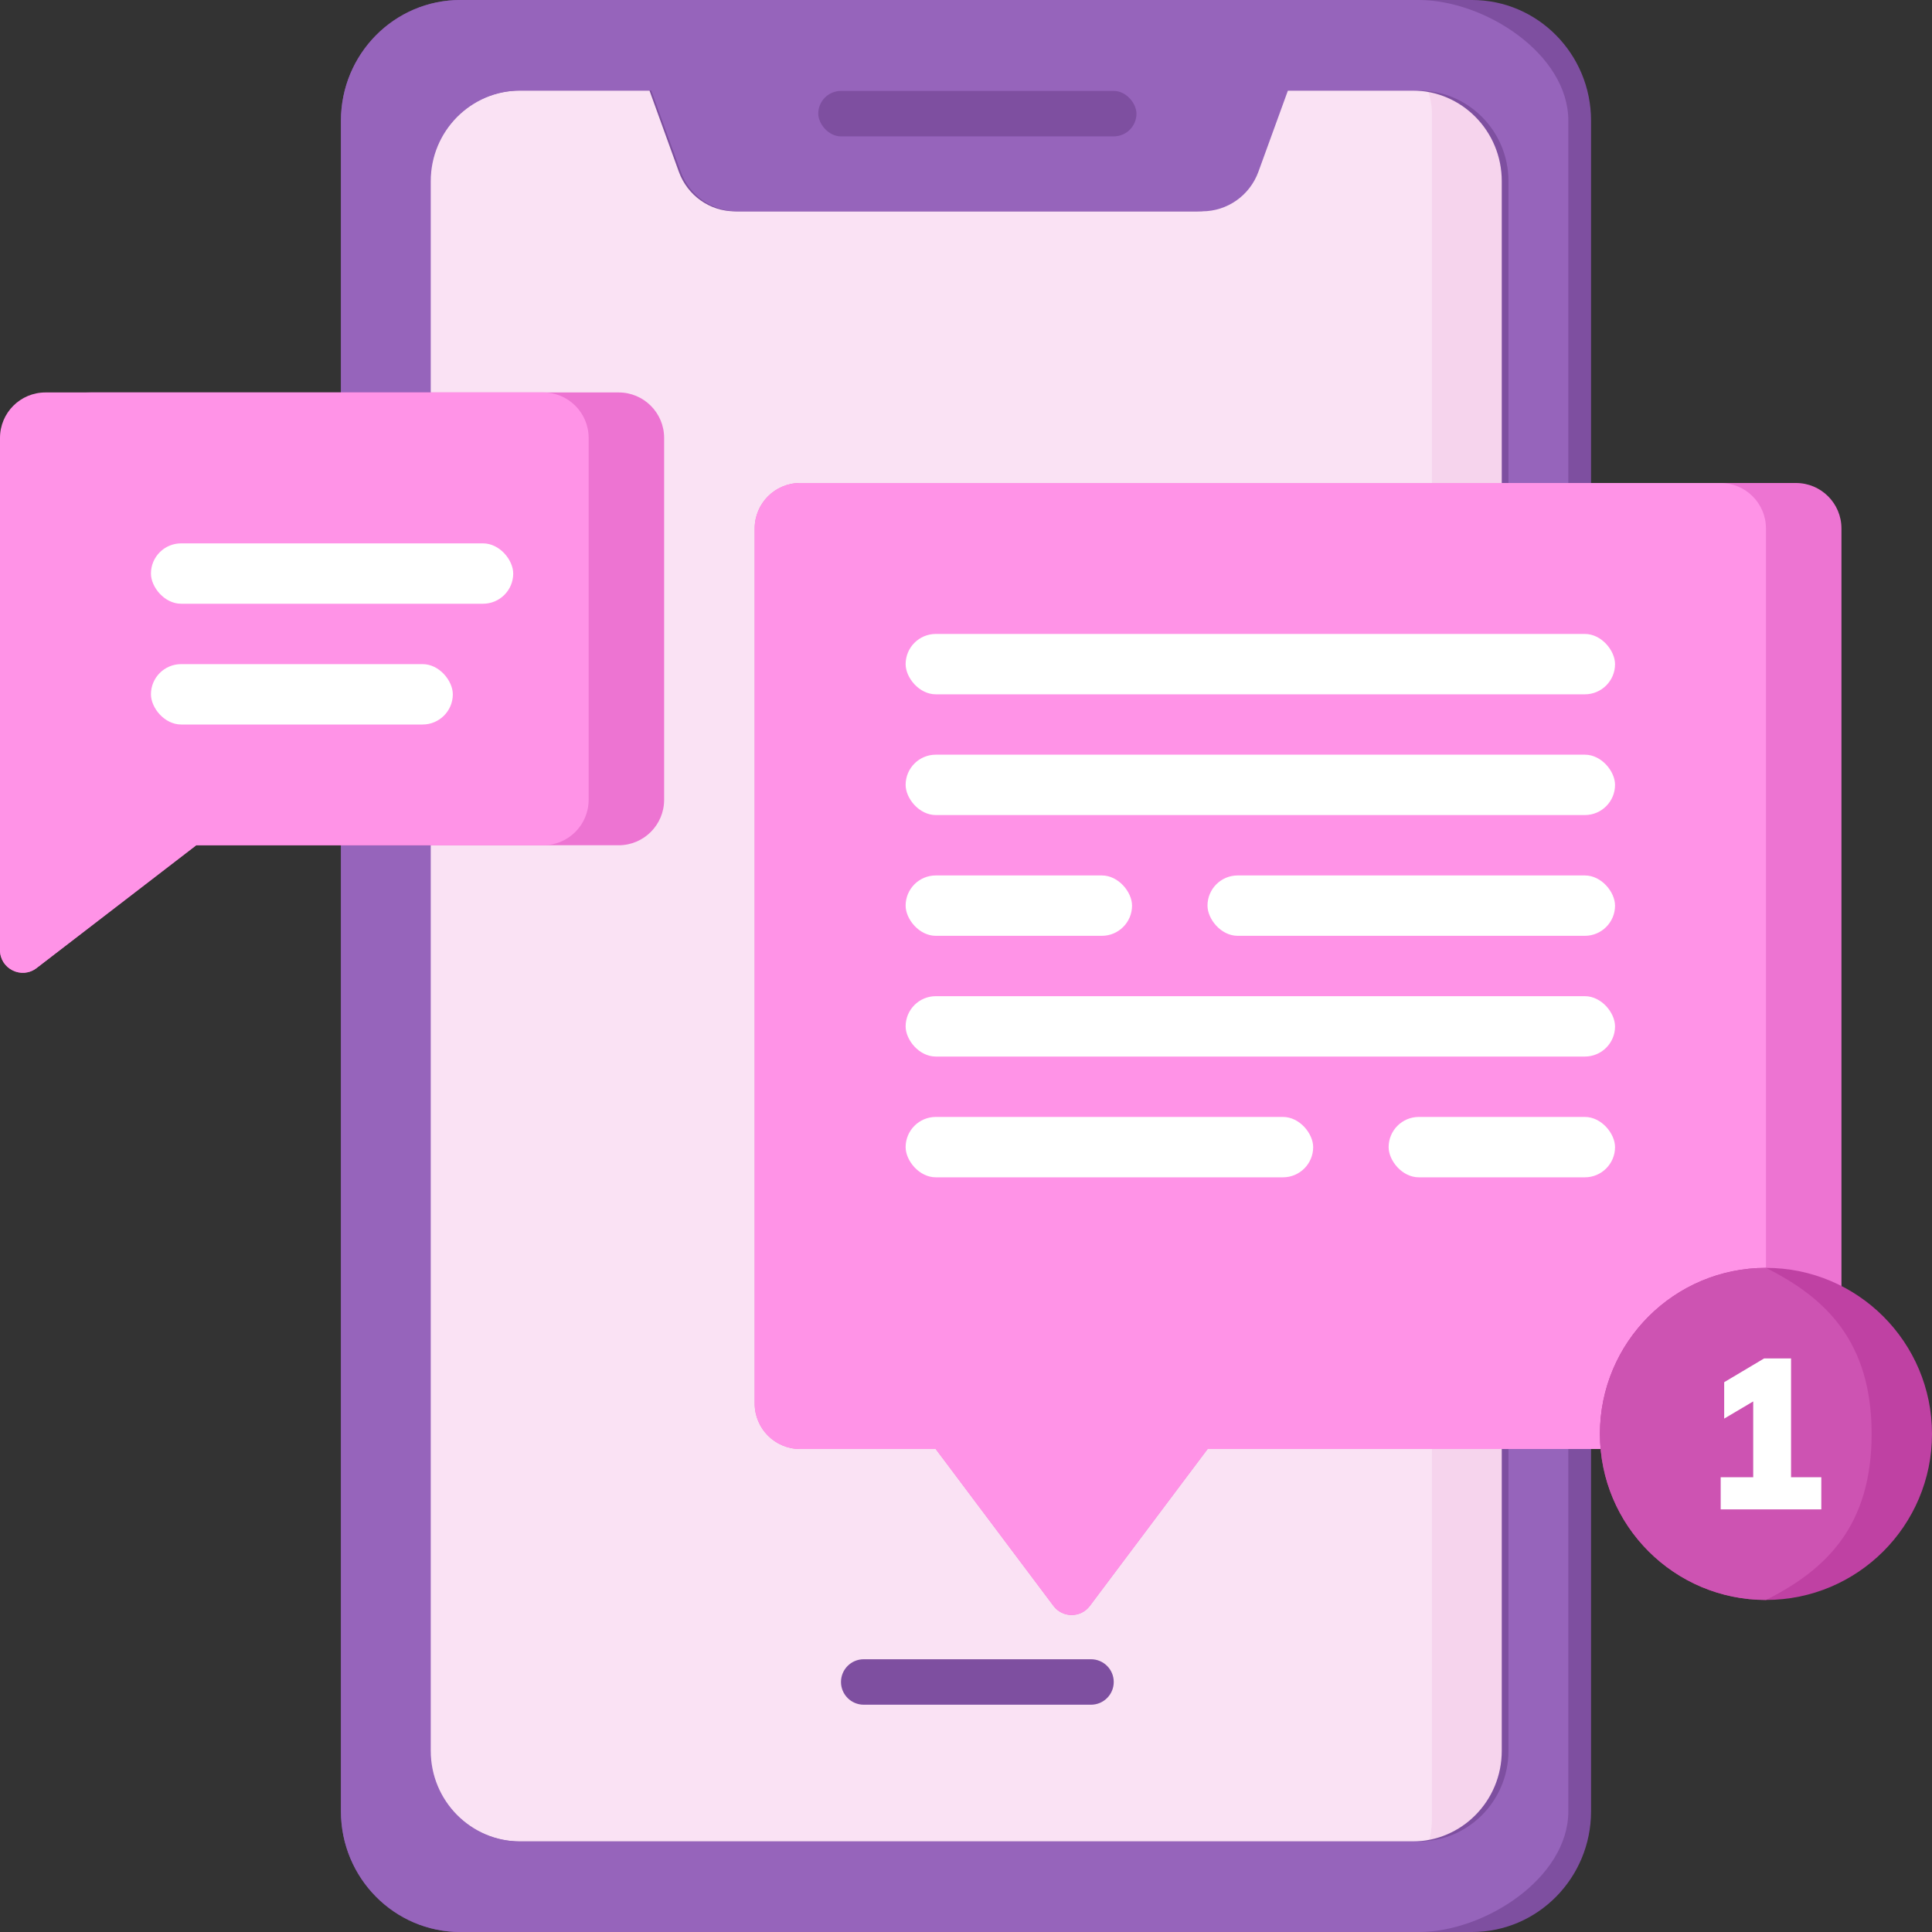 <svg width="85" height="85" viewBox="0 0 85 85" fill="none" xmlns="http://www.w3.org/2000/svg">
<rect x="0" y="0" width="85" height="85" fill="#333333" stroke="none"/>
<rect x="16" y="1" width="53" height="83" rx="4" fill="#F6D4ED"/>
<rect x="16" y="1" width="47" height="83" rx="4" fill="#FAE2F4"/>
<path fill-rule="evenodd" clip-rule="evenodd" d="M15 5.312C15 2.378 17.345 0 20.238 0H64.762C67.655 0 70 2.378 70 5.312V79.688C70 82.621 67.655 85 64.762 85H20.238C17.345 85 15 82.621 15 79.688V5.312ZM18.929 7.969C18.929 5.768 20.687 3.984 22.857 3.984H28.575L29.866 7.555C30.245 8.601 31.227 9.297 32.325 9.297H52.675C53.773 9.297 54.755 8.601 55.134 7.555L56.425 3.984H62.143C64.313 3.984 66.071 5.768 66.071 7.969V77.031C66.071 79.232 64.313 81.016 62.143 81.016H22.857C20.687 81.016 18.929 79.232 18.929 77.031V7.969Z" fill="#7E4FA0"/>
<path fill-rule="evenodd" clip-rule="evenodd" d="M15 5.312C15 2.378 17.359 0 20.268 0H62.415C65.324 0 69 2.378 69 5.312V79.688C69 82.621 65.324 85 62.415 85H20.268C17.359 85 15 82.621 15 79.688V5.312ZM18.951 7.969C18.951 5.768 20.72 3.984 22.902 3.984H28.654L29.952 7.555C30.332 8.601 31.32 9.297 32.425 9.297H52.892C53.997 9.297 54.985 8.601 55.365 7.555L56.663 3.984H62.415C64.597 3.984 66.366 5.768 66.366 7.969V77.031C66.366 79.232 64.597 81.016 62.415 81.016H22.902C20.72 81.016 18.951 79.232 18.951 77.031V7.969Z" fill="#9664BB"/>
<rect x="36" y="4" width="14" height="2" rx="1" fill="#7E4FA0"/>
<path d="M37 74C37 73.448 37.448 73 38 73H48C48.552 73 49 73.448 49 74C49 74.552 48.552 75 48 75H38C37.448 75 37 74.552 37 74Z" fill="#7E4FA0"/>
<path d="M0 21.266C0 19.056 1.791 17.266 4 17.266H27.219C28.323 17.266 29.219 18.161 29.219 19.266V35.188C29.219 36.292 28.323 37.188 27.219 37.188H8.633L1.61 42.59C0.952 43.096 0 42.627 0 41.797V21.266Z" fill="#ED74D2"/>
<path d="M0 19.266C0 18.161 0.895 17.266 2 17.266H23.898C25.003 17.266 25.898 18.161 25.898 19.266V35.188C25.898 36.292 25.003 37.188 23.898 37.188H8.633L1.61 42.59C0.952 43.096 0 42.627 0 41.797V19.266Z" fill="#FF93E7"/>
<rect x="6.641" y="23.906" width="15.938" height="2.656" rx="1.328" fill="white"/>
<rect x="6.641" y="29.219" width="13.281" height="2.656" rx="1.328" fill="white"/>
<path fill-rule="evenodd" clip-rule="evenodd" d="M35.203 21.25C34.099 21.25 33.203 22.145 33.203 23.25V61.75C33.203 62.855 34.099 63.75 35.203 63.75H41.167L46.349 70.653C46.749 71.186 47.548 71.186 47.948 70.653L53.129 63.75H79.016C80.12 63.75 81.016 62.855 81.016 61.75V23.25C81.016 22.145 80.12 21.25 79.016 21.25H35.203Z" fill="#ED74D2"/>
<path fill-rule="evenodd" clip-rule="evenodd" d="M35.203 21.25C34.099 21.25 33.203 22.145 33.203 23.25V61.75C33.203 62.855 34.099 63.75 35.203 63.75H41.167L46.349 70.653C46.749 71.186 47.548 71.186 47.948 70.653L53.129 63.75H75.695C76.8 63.75 77.695 62.855 77.695 61.75V23.25C77.695 22.145 76.8 21.25 75.695 21.25H35.203Z" fill="#FF93E7"/>
<rect x="39.844" y="27.891" width="31.211" height="2.656" rx="1.328" fill="white"/>
<rect x="39.844" y="33.203" width="31.211" height="2.656" rx="1.328" fill="white"/>
<rect x="39.844" y="38.516" width="9.961" height="2.656" rx="1.328" fill="white"/>
<rect x="53.125" y="38.516" width="17.93" height="2.656" rx="1.328" fill="white"/>
<rect x="39.844" y="43.828" width="31.211" height="2.656" rx="1.328" fill="white"/>
<rect x="39.844" y="49.141" width="17.93" height="2.656" rx="1.328" fill="white"/>
<rect x="61.094" y="49.141" width="9.961" height="2.656" rx="1.328" fill="white"/>
<circle cx="77.695" cy="63.086" r="7.305" fill="#BF41A3"/>
<path d="M82.344 63.086C82.344 67.12 80.352 69.062 77.695 70.391C73.661 70.391 70.391 67.12 70.391 63.086C70.391 59.052 73.661 55.781 77.695 55.781C80.352 57.109 82.344 59.052 82.344 63.086Z" fill="#CD53B2"/>
<path d="M75.703 66.406V64.993H77.134V61.207H77.894L75.857 62.413V60.811L77.613 59.766H78.799V64.993H80.13V66.406H75.703Z" fill="white"/>
</svg>
